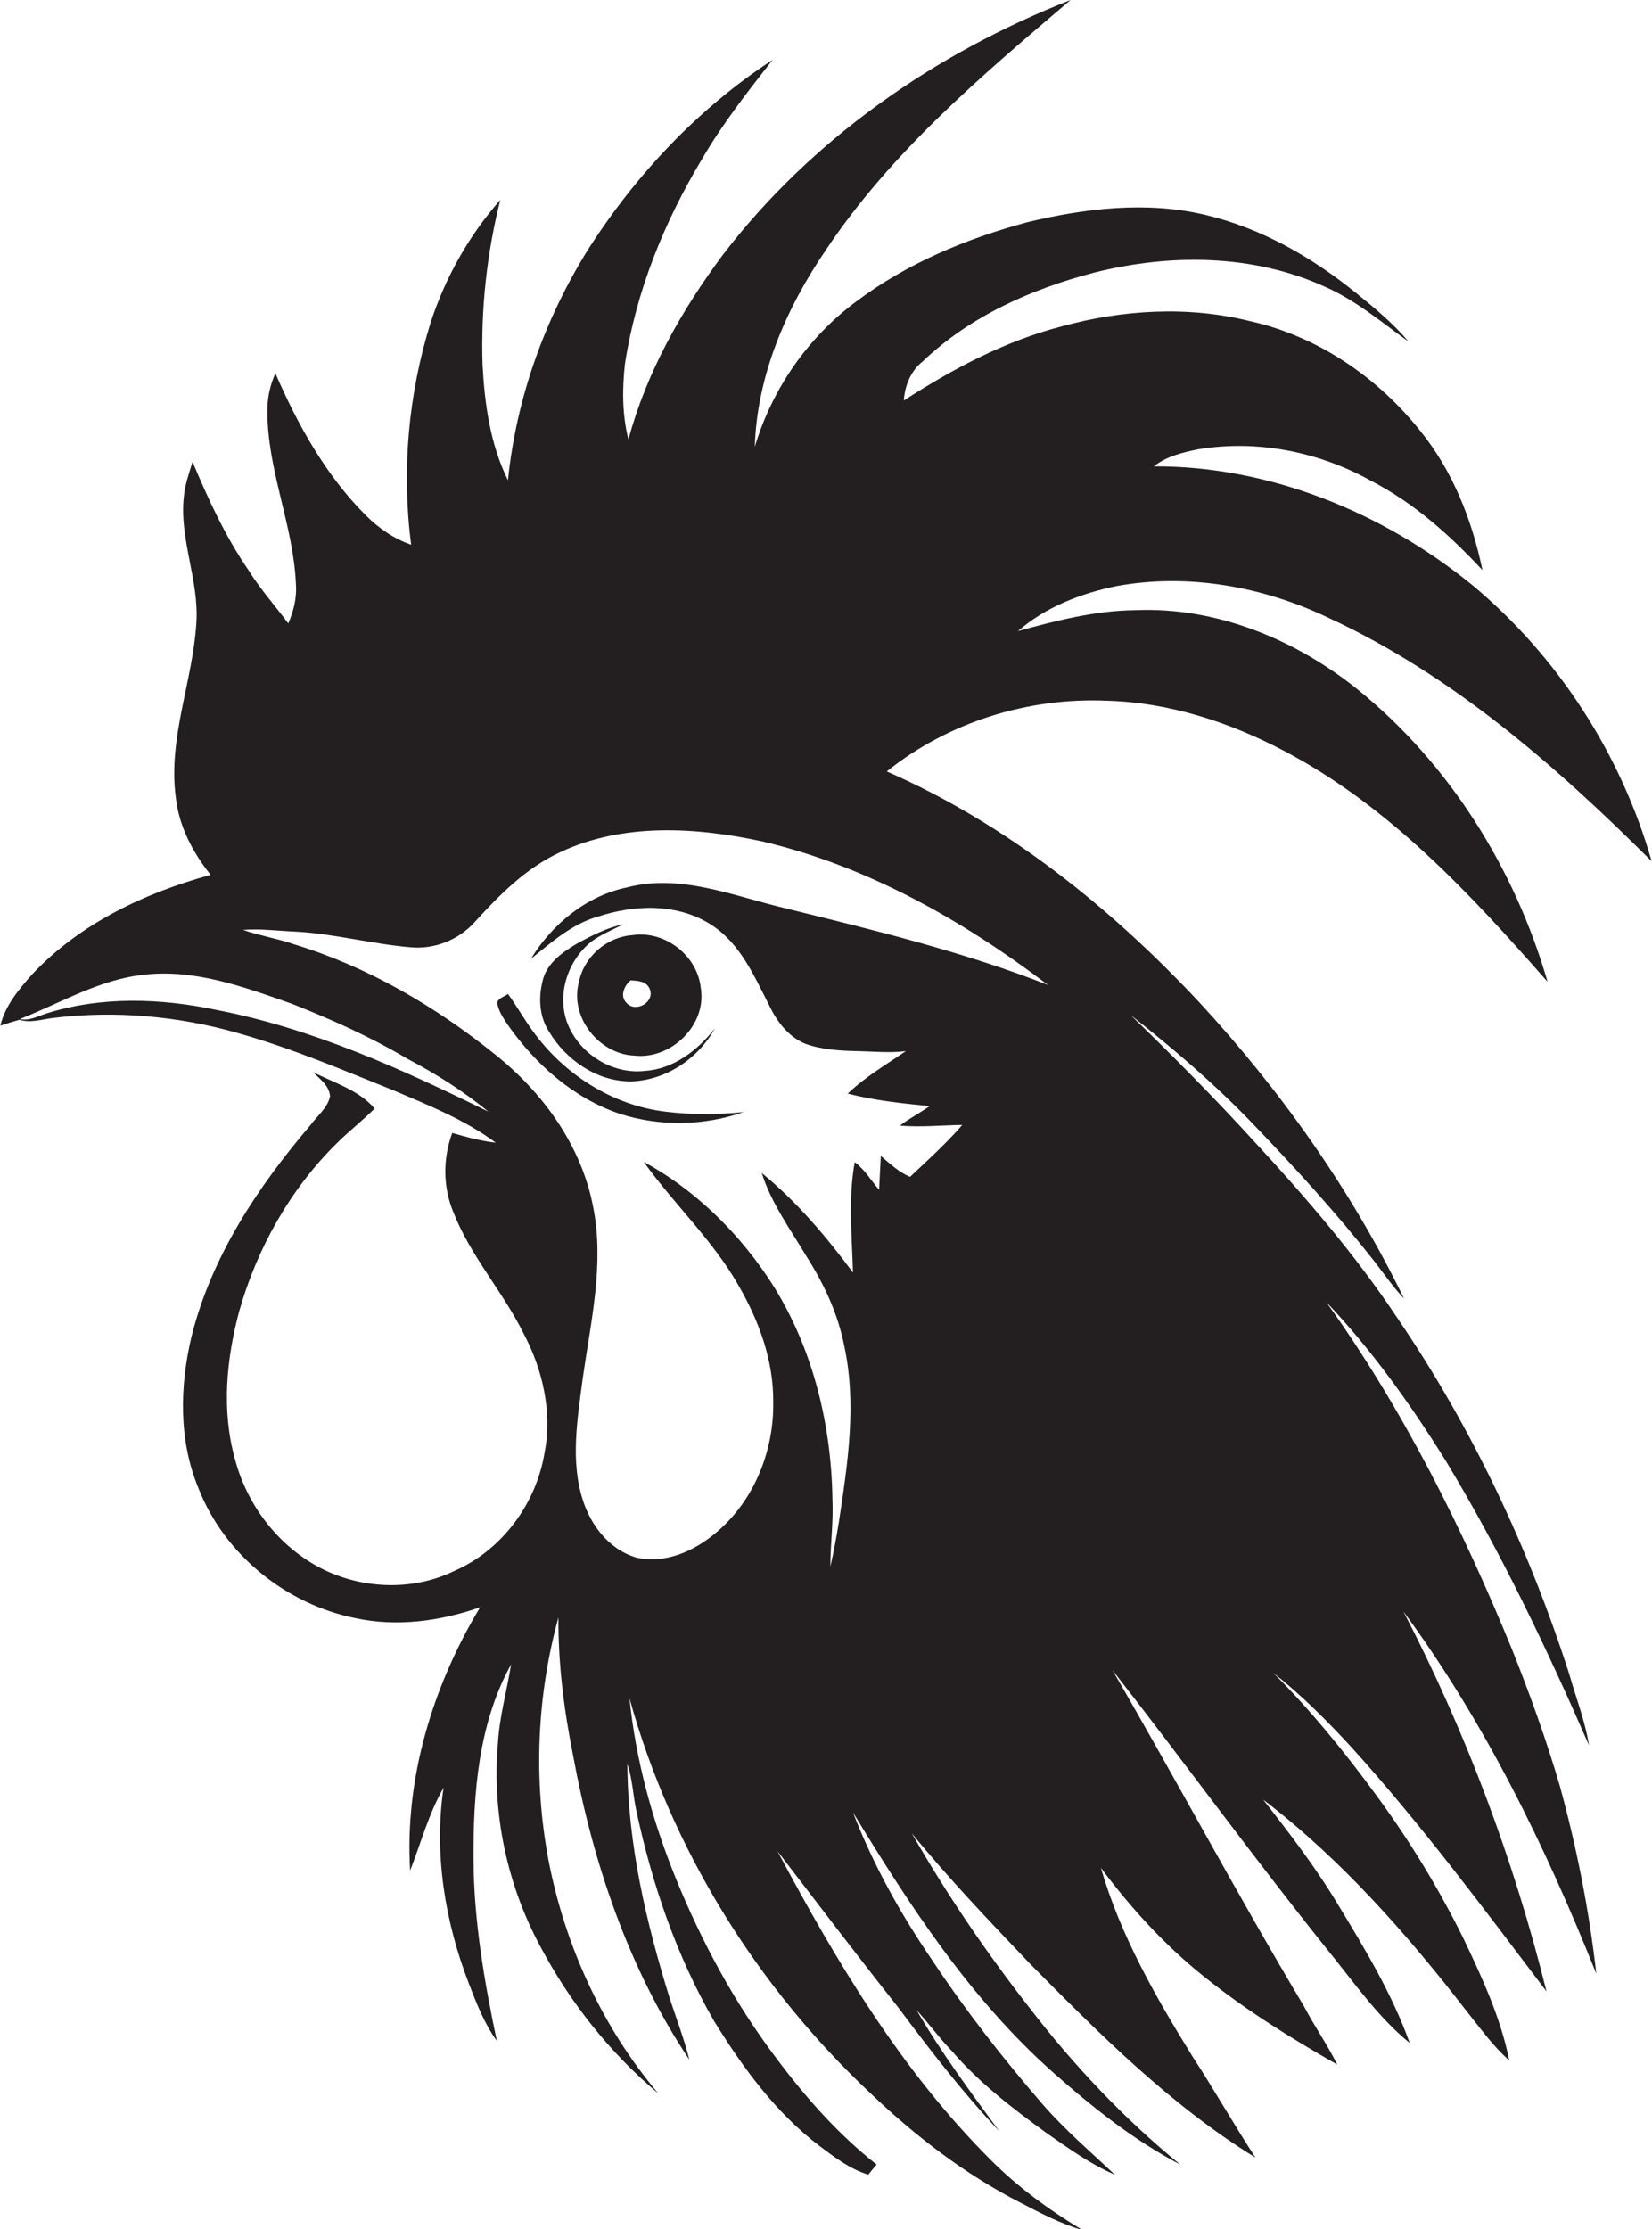 <?xml version="1.0" encoding="utf-8"?>
<!-- Generator: Adobe Illustrator 19.2.0, SVG Export Plug-In . SVG Version: 6.00 Build 0)  -->
<svg version="1.1" id="Layer_1" xmlns="http://www.w3.org/2000/svg" xmlns:xlink="http://www.w3.org/1999/xlink" x="0px" y="0px"
	 viewBox="0 0 474.5 640" enable-background="new 0 0 474.5 640" xml:space="preserve">
<g>
	<path fill="#231F20" d="M448,512.7c-3.9-13.3-8.6-26.3-13.7-39.1c-14.3-34.9-31.3-69-53.4-99.8c13.2,13.9,24.3,29.5,34.4,45.7
		c15.8,26.1,28.9,53.7,41.1,81.6c-1.1-6.9-3.7-13.5-5.6-20.2c-11.6-36.2-28-71-49.4-102.4c-12.1-18.2-26.4-34.8-41.2-50.8
		c-11.4-12.5-23.3-24.5-35.5-36.3c12.2,9.6,24,19.7,34.8,30.9c12.3,12.8,24.3,25.9,35.2,39.8c2.8,3.6,5.4,7.4,8.6,10.8
		c-15.2-31.2-35.5-59.9-59-85.3c-25.5-27.2-55.3-51.1-89.6-66.1c17.7-14.2,40.7-21.3,63.3-20.3c17.9,0.5,35.3,6.2,51,14.5
		c30,15.8,53.4,41,75.5,66.2c-9.4-32.5-28.2-62.6-54.5-83.9c-17.9-14.4-40.6-23.8-63.9-22.8c-11.5,0.1-22.7,3-33.7,6
		c7.9-6.9,18-10.8,28.2-12.9c20.6-3.8,42.2,0.1,61,9.1c35.5,16.4,65.3,42.5,92.8,69.9c-8.8-30.8-26.9-58.8-51.5-79.3
		c-25.7-20.9-58.2-34.2-91.5-34.1c3.7-2.9,8.3-4,12.8-4.9c16.9-2.8,34.6,0.7,49.5,9c12.3,6.3,22.7,15.6,32.1,25.7
		c-3-14.4-8.5-28.4-17.8-39.9c-12.3-15.5-29.6-27.3-49-31.6c-17.7-4.4-36.5-3.3-54,1.5c-16.3,4.2-31.3,12.2-45.4,21.3
		c0.3-4.3,2-8.5,5.4-11.2c13.6-13,31.2-20.8,49.2-25.5c21.7-5.5,45.6-5.4,66.3,4c8.9,3.9,16.3,10.2,24.1,15.8
		c-4.4-5.2-9.7-9.6-15-13.9c-12.7-10.3-27.3-18.7-43.4-22.5c-16.8-4-34.5-1.9-51.1,2.1c-17.5,4.7-34.6,11.8-49.2,22.8
		c-13.9,10.3-24.2,25.2-29.1,41.7c0.6-20.4,9-39.8,20.4-56.5C256,43.6,282,21.7,307.5,0c-38.8,15.2-74.4,39.9-99.9,73.2
		c-11.9,16-21.9,33.7-27.1,53c-1.8-7.1-1.8-14.5-1-21.7c3.2-20.8,11.2-40.6,22-58.6c5.9-10.2,13.2-19.5,20.4-28.7
		c-21.3,13.9-39.2,32.9-52.9,54.3c-12.5,20-20.7,42.8-23.1,66.4c-5.1-10.3-6.7-21.9-7.3-33.2c-0.5-15.9,1.2-31.9,5.1-47.3
		c-9,10.2-15.8,22.3-20,35.2c-6.4,20.5-8.4,42.5-5.6,63.8c-5-1.7-9.4-4.8-13.1-8.5c-11.5-11.5-19.5-26-25.9-40.7
		c-1.5,3.3-2.3,6.9-2.3,10.6c-0.1,17.1,7.5,33,8.2,50c0.3,3.9-0.7,7.7-2.2,11.2c-3.8-5.1-8.1-9.9-11.5-15.4
		c-6.6-9.6-11.5-20.3-16-31c-1,3.3-2.2,6.6-2.5,10.1c-1.3,12.2,4.4,23.9,3.6,36.1c-1,16.8-8.2,33.1-5.9,50.2
		c0.9,8.3,4.9,15.8,10,22.2c-19,5.2-37.6,14-51.3,28.6c-3.8,4.3-7.7,8.9-9.1,14.7c1.8-0.6,3.7-1.2,5.5-1.7c3.1,1,6.4-0.1,9.5-0.5
		c17.9-2.2,36.1-0.6,53.5,4.4c15.2,4.3,29.8,10.5,44.5,16.4c10.1,4.3,20.4,8.4,29.3,15c-4.3-0.5-8.4-1.6-12.5-2.8
		c-2.7,7.3-2.7,15.5,0.3,22.7c4.9,12.6,14.2,22.8,20.2,34.9c5.5,10.4,8.3,22.6,6,34.3c-2.4,14.6-12.3,28-26,33.9
		c-11.7,5.7-26,5.2-37.6-0.5c-12.5-6.2-21.8-18.2-25.3-31.6c-3.9-13.9-2.5-28.7,1.2-42.5c5.1-18,14.6-35,28-48.2
		c3.5-3.5,7.4-6.5,10.9-10c-4.6-5.4-11.6-7.3-17.7-10.5c1.9,2,4.7,3.9,4.9,7c-0.7,3.3-3.6,5.5-5.5,8.1
		c-15.2,17.8-28.6,37.9-34.3,60.9c-3.4,14.3-3.7,29.8,2,43.5c7.4,19,25.1,33.3,45,37.3c12,2.6,24.4,0.9,35.9-3.1
		c-13.6,22.6-21.7,49.1-20.1,75.6c3.1-7.9,5.3-16.3,9.6-23.8c-2.8,19,0.4,38.5,7.3,56.3c2.2,5.7,4.4,11.4,8,16.4
		c-3.6-17.1-6.6-34.5-6.7-52.1c-0.1-19,1.4-39,10.8-56c-1.2,7.6-3.4,15.2-3.8,22.9c-1.7,20,2.7,40.5,12.2,58.1
		c8.5,16,20,30.6,33.9,42.2c-16.2-19.1-26.9-42.7-31.6-67.2c-4.3-23-3.3-47,2.9-69.5c-0.1,13.3,1.6,26.6,4.2,39.6
		c5.7,30.8,15.9,61.2,33.4,87.4c-1.5-6-3.7-11.7-5.6-17.5c-6.8-21.9-12.1-44.4-12.2-67.4c1.5,4.4,1.6,9,2.6,13.5
		c4.5,21,11.5,41.6,22.3,60.3c8.2,13.3,17.7,26.3,30.2,35.8c4.4,3.3,8.8,6.7,14.1,8.3c0.8-1,1.6-2,2.4-2.9
		c-11.2-8.8-20.6-19.5-29.1-30.9c-11.8-15.7-21.2-33.1-28.6-51.3c-6.7-16.5-11.5-34-13.3-51.7c12,43.3,36.6,82.9,69.4,113.6
		c12.8,12.2,27,23.1,42.8,31.2c5.8,3,11.6,6.1,17.9,7.9c-9.6-5.8-18.7-12.4-26.6-20.4c-25.5-25.5-44.1-56.7-61-88.4
		c11.5,15,23,30.1,34.7,44.9c9.2,12.3,18.5,24.4,29,35.5c-8.3-11.3-16.7-22.6-23.7-34.7c3.5,3.8,6.5,8,10.1,11.7
		c7.9,9.2,17.6,16.6,27.4,23.7c6.2,4.3,12.4,8.8,19.4,11.8c-7.1-6.7-14.5-13-20.9-20.4c-11.4-13.2-22.1-26.9-31.7-41.4
		c-9-13.2-16.8-27.2-22.6-42.2c16.3,26.8,33.7,53.5,57.3,74.5c11.3,10,23.3,19.6,36.7,26.6c-16.2-13.2-30.6-28.5-43.3-45
		c-12.4-15.9-23.8-32.6-33.8-50.1c10.6,13,22.2,25.1,33.7,37.2c20.1,20.3,40.5,40.8,65,55.9c-6.2-9.5-11.8-19.4-18-28.9
		c-10.6-17.1-20.8-34.9-26.4-54.3c8.6,11.5,18.3,22.2,29.6,31.2c11.9,9.6,25,17.7,38.3,25.3c-2.9-5.8-6.6-11.1-9.6-16.8
		c-19-31.8-36.4-64.5-55-96.5c20.7,26.5,40.5,53.8,61.6,80.1c7.6,9.3,14.5,19.4,23.8,27c-5-14-12.8-26.9-20.5-39.6
		c-6.4-10.7-14-20.6-21.6-30.3c22.6,17.3,41.5,38.8,58.8,61.2c3.8,4.7,7.3,9.7,11.9,13.7c-2.5-12.4-7.9-24-13.3-35.3
		c-7-14.1-15.2-27.6-24.5-40.3c-9.2-12.6-19-24.7-30-35.7c8.1,6.4,15.4,13.7,22.4,21.3c20.1,22.2,38,46.3,56.1,70.2
		c-9.4-37.8-23.2-74.6-41.1-109.1c23.4,31.8,40.8,67.5,55.4,104C456.4,548.1,452.8,530.2,448,512.7z M62.3,290
		c-16.1-3.4-33.2-4-49,1c-2.5,0.8-4.9,2.2-7.6,1.6c11.7-4.6,22.7-11.3,35.4-12.7c14.8-1.8,29,3.5,42.7,8.3
		c11.4,4.5,22.6,9.5,33.2,15.8c8.2,4.3,16.1,9.3,23.3,15.2C115.3,306.9,89.7,295.3,62.3,290z M225.2,260.7
		c-14.7-3.5-29.8-9.9-45.1-5.9c-11.6,2.4-21.5,10.5-27.6,20.5c5.9-4.7,11.7-10,19.2-12.1c10.6-3.5,23-3.9,32.7,2.4
		c8.3,5.4,12.3,14.8,16.6,23.2c2.2,4.6,5.5,8.9,10.3,10.9c4.8,1.7,9.9,2,14.9,2.1c4.7,0.1,9.3,0.6,14,0c-5.7,3.9-11.7,7.4-16.7,12.2
		c7.7,2,15.6,2.8,23.5,3.6c-2.8,2-5.8,3.5-8.5,5.6c6,0.5,11.9-0.1,17.9-0.2c-4.6,5.3-9.9,10.1-15,14.9c-3.2-1.3-5.8-3.8-8.4-6
		c-0.2,3.2-0.3,6.5-0.5,9.7c-2.3-2.6-4.1-5.8-7-7.9c-1.9,10.4-0.8,21.1-0.5,31.7c-7.7-10.4-16.2-20.4-26.2-28.6
		c2.7,8.6,8.1,16,12.7,23.7c5.1,8,9.2,16.7,11,26c3.6,16.6,1,33.7-1.5,50.2c-0.7,4.4-1.5,8.8-2.5,13.1c0-6.4,0.9-12.8,0.6-19.2
		c-0.3-22.5-6.1-45.4-18.8-64.2c-9.1-13.4-21.1-25-35.4-32.8c8.7,12.2,20,22.6,27.4,35.8c5.8,10.1,9.9,21.4,9.8,33.2
		c0.2,13.9-5.4,28-16,37.1c-6.3,5.5-14.9,9.5-23.4,7.5c-7.5-2.2-12.8-8.9-15.2-16.2c-3.8-11.5-1.6-23.7-0.1-35.4
		c2.3-16.2,6.2-32.6,3-48.9c-3.3-17.5-14.2-32.7-27.9-43.7c-17.2-13.9-36.6-25.3-57.8-31.8c-4.9-1.7-10-2.5-14.9-4.2
		c5.1-0.4,10.2,0.3,15.2,0.5c11.1,0.6,22,3.6,33.1,4.5c6.8,0.6,13.7-2.2,18.2-7.2c7.2-7.9,14.9-15.7,24.8-20.2
		c18-8.4,38.9-7.1,57.9-3c30.1,7.1,57.5,22.6,82,41.2C276.5,273.2,250.8,267,225.2,260.7z"/>
	<path fill="#231F20" d="M181.1,310.5c10-0.2,19.5-6.5,24.2-15.2c-4.9,6.3-11.9,11.7-20.2,12.2c-9.5,1-18.9-5.1-22.2-13.9
		c-3-8.2,0.2-17.8,6.9-23.2c2.8-2.1,6.1-3.4,9.2-5c-4.8,1-9.2,3.3-13.4,5.6c-4,2.4-8.3,5.4-9.6,10.1c-1.4,5-1.2,10.7,1.7,15.1
		C162.5,304.3,171.4,310.5,181.1,310.5z"/>
	<path fill="#231F20" d="M166.3,281.9c-2.8,10,5.7,20.8,15.9,21.2c10.5,1.2,20.8-8.7,19.1-19.3c-0.9-9.4-10.3-16.7-19.6-15.3
		C174.3,269,167.8,274.6,166.3,281.9z M181.1,281.5c2.1,0.1,4.8,0.2,5.6,2.7c1.3,3.7-4.3,6.7-6.8,3.7C178,286,179.3,283,181.1,281.5
		z"/>
	<path fill="#231F20" d="M142.8,287.8c0.3,2.4,1.7,4.4,3,6.4c8,11.4,18.9,21.1,32.2,25.6c11.5,3.7,24.2,3.5,35.6-0.5
		c-7.5,0.8-15,0.8-22.4-0.1c-15.3-1.8-29.3-10.8-38.2-23.2c-2.5-3.4-4.6-7.2-7.1-10.6C144.8,286.2,143.3,286.5,142.8,287.8z"/>
</g>
</svg>
